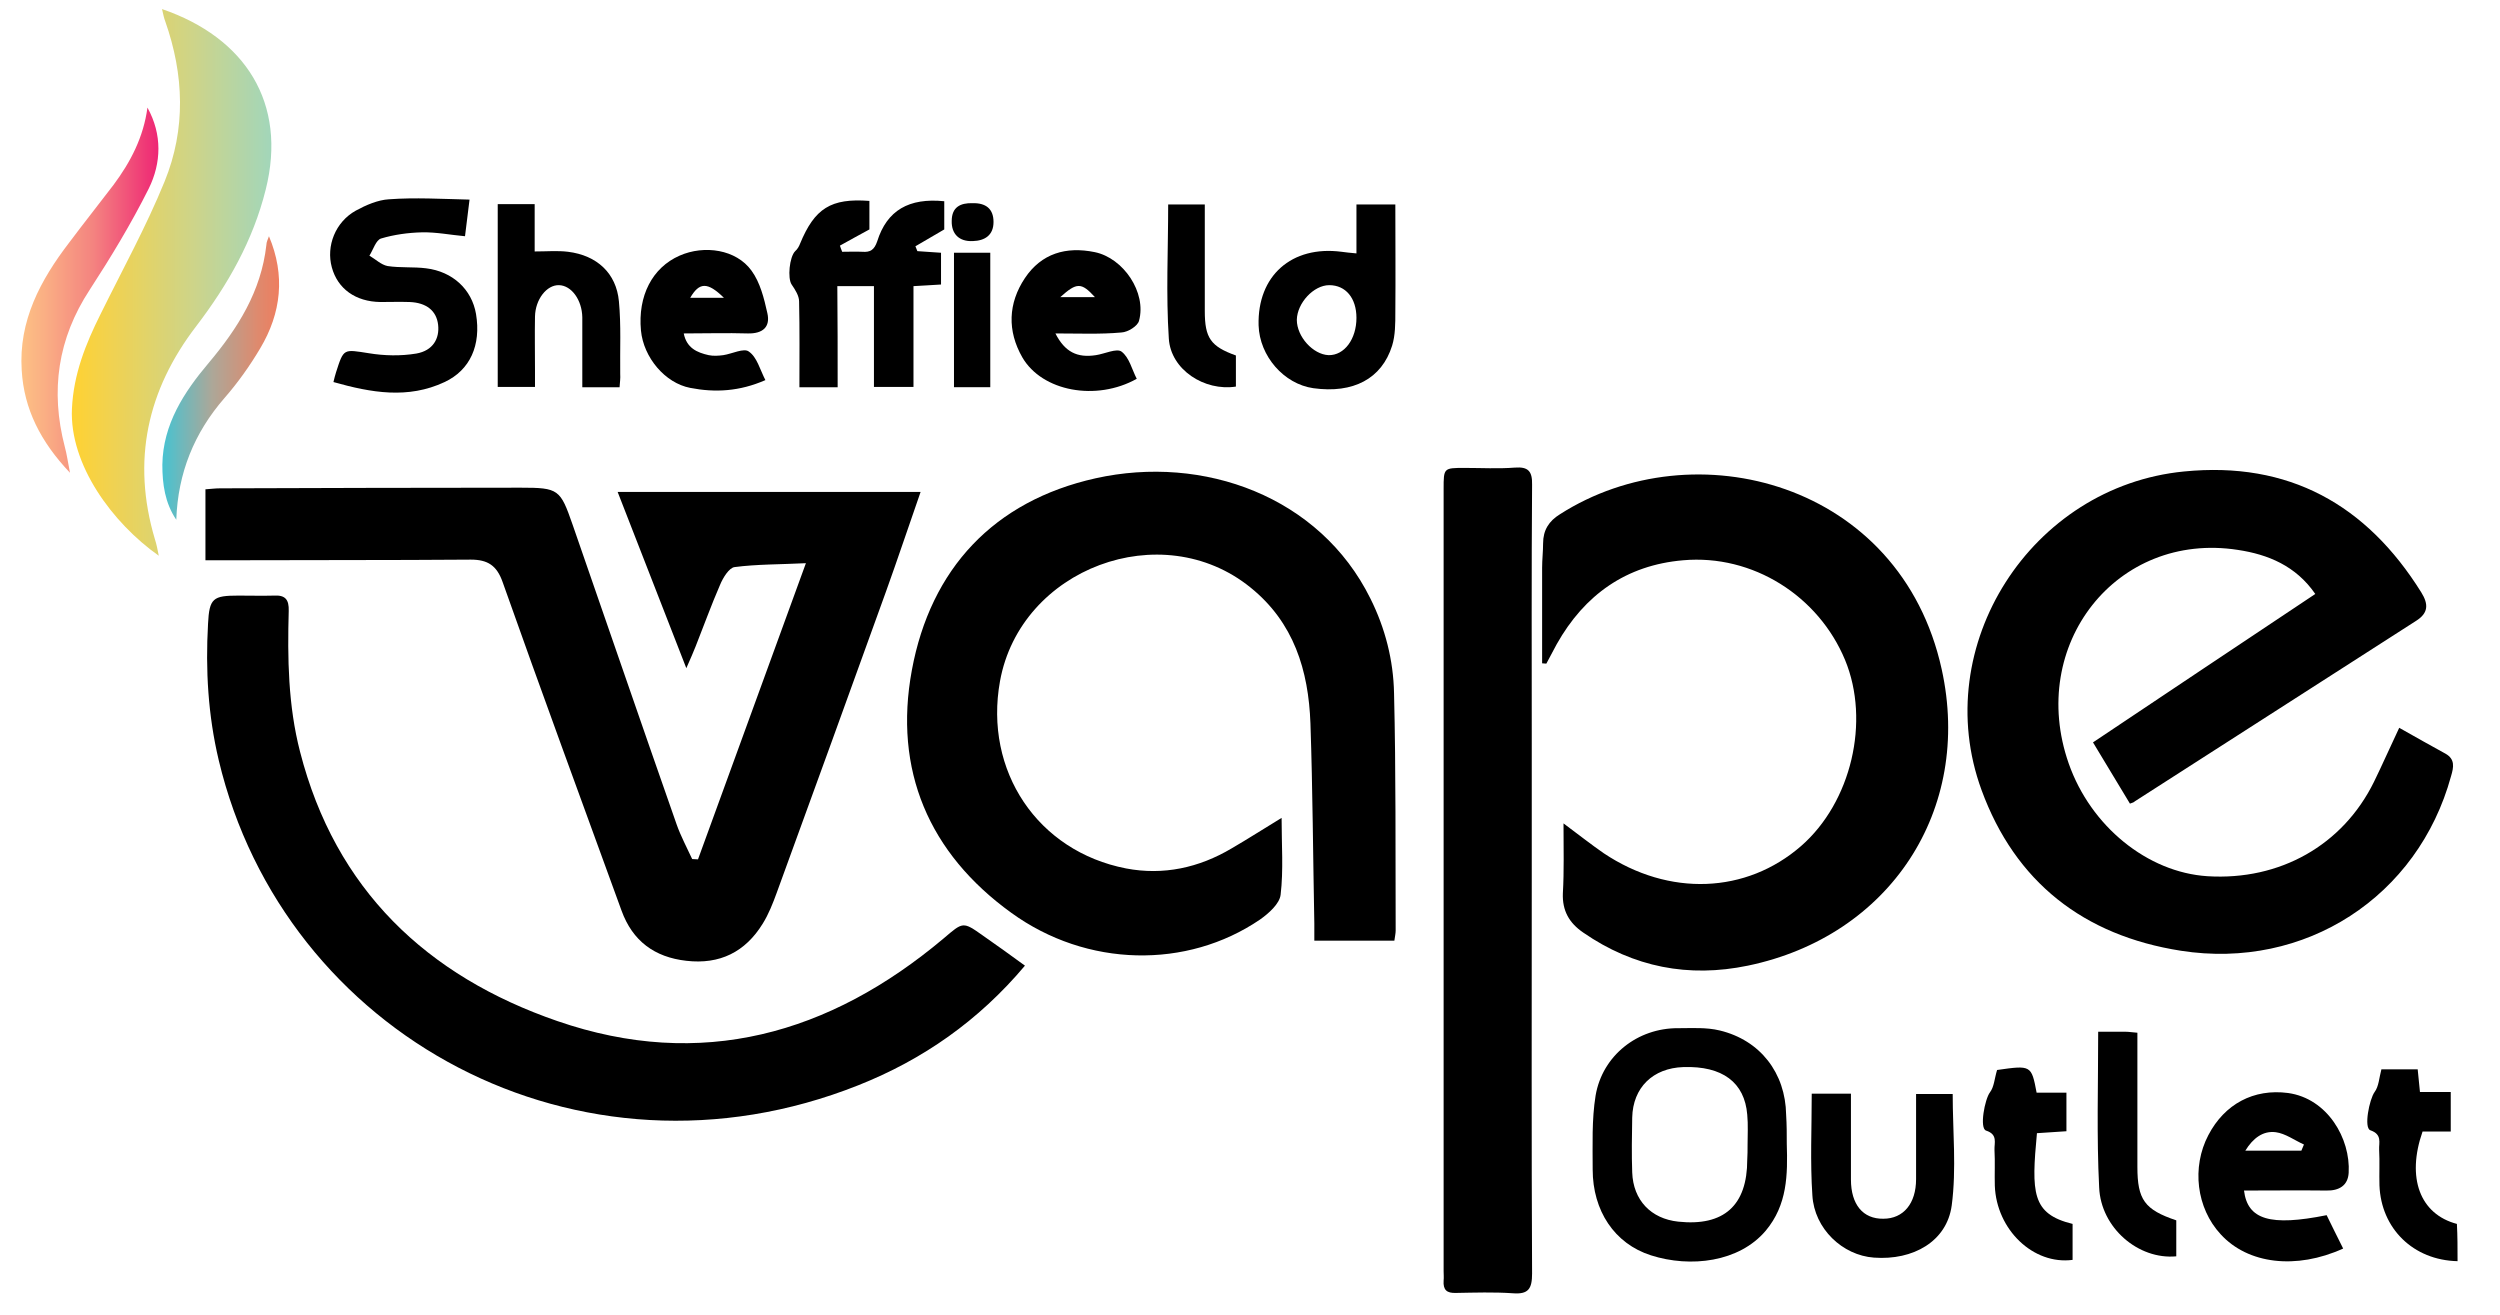 <?xml version="1.0" encoding="utf-8"?>
<!-- Generator: Adobe Illustrator 27.3.1, SVG Export Plug-In . SVG Version: 6.00 Build 0)  -->
<svg version="1.1" id="Layer_1" xmlns="http://www.w3.org/2000/svg" xmlns:xlink="http://www.w3.org/1999/xlink" x="0px" y="0px"
	 viewBox="0 0 771.5 405.9" style="enable-background:new 0 0 771.5 405.9;" xml:space="preserve">
<style type="text/css">
	.st0{fill:url(#SVGID_1_);}
	.st1{fill:url(#SVGID_00000155856667530822152710000010561754605632714675_);}
	.st2{fill:url(#SVGID_00000017516238348857693780000012130072321336997013_);}
</style>
<linearGradient id="SVGID_1_" gradientUnits="userSpaceOnUse" x1="22.164" y1="87.173" x2="83.746" y2="87.173">
	<stop  offset="0" style="stop-color:#FFD232"/>
	<stop  offset="0.202" style="stop-color:#F0D251"/>
	<stop  offset="0.625" style="stop-color:#CCD48B"/>
	<stop  offset="1" style="stop-color:#A2D6BA"/>
</linearGradient>
<path class="st0" d="M50,2.8c25.7,8.8,38.7,29,32,55.7c-3.9,15.7-11.7,29.4-21.4,42.1c-15.2,19.8-20,41.6-12.8,65.8
	c0.5,1.5,0.8,3.1,1.2,5.1c-14.3-10.1-27.6-28.1-26.8-45.4c0.5-10.6,4.2-19.9,8.8-29.1c6.7-13.6,14.1-27,19.8-41
	c6.6-16.2,6-32.9,0.2-49.4C50.6,5.6,50.4,4.5,50,2.8z"/>
<linearGradient id="SVGID_00000178177900925481877250000002302698700917141898_" gradientUnits="userSpaceOnUse" x1="6.482" y1="89.532" x2="48.842" y2="89.532">
	<stop  offset="0" style="stop-color:#FDC184"/>
	<stop  offset="0.17" style="stop-color:#FAAF84"/>
	<stop  offset="0.529" style="stop-color:#F48380"/>
	<stop  offset="1" style="stop-color:#EE2674"/>
</linearGradient>
<path style="fill:url(#SVGID_00000178177900925481877250000002302698700917141898_);" d="M45.5,33.2c4.6,8.3,4.3,17.1,0.4,25
	C40.5,69,34.2,79.4,27.7,89.4c-9.9,15.1-12.2,31.2-7.7,48.5c0.6,2.2,0.9,4.4,1.6,8c-9.1-9.6-14.2-19.7-14.9-31.6
	c-1-15.3,5.8-27.9,14.7-39.5C25.9,68.8,30.5,63,35,57.1C40.3,50,44.3,42.3,45.5,33.2z"/>
<linearGradient id="SVGID_00000160174759237332145640000004730736527615586186_" gradientUnits="userSpaceOnUse" x1="50.021" y1="116.64" x2="86.091" y2="116.64">
	<stop  offset="0" style="stop-color:#46C3D2"/>
	<stop  offset="0.431" style="stop-color:#ADA798"/>
	<stop  offset="0.817" style="stop-color:#DE8A6E"/>
	<stop  offset="1" style="stop-color:#EE7D5F"/>
</linearGradient>
<path style="fill:url(#SVGID_00000160174759237332145640000004730736527615586186_);" d="M83,72.9c5.1,12.1,3.8,23.7-2.7,34.6
	c-3.2,5.4-6.9,10.6-11,15.3c-9.4,10.8-14.4,23.2-14.9,37.6c-3.5-5.2-4.3-11-4.3-17c0.2-12.5,6.7-22.4,14.3-31.4
	c9-10.7,16.2-22.1,17.8-36.4C82.2,74.7,82.7,73.8,83,72.9z"/>
<path d="M63.4,172.9c0-7.7,0-14.6,0-21.9c1.6-0.1,3-0.3,4.5-0.3c30.9-0.1,61.9-0.2,92.8-0.2c11.7,0,12.2,0.5,16,11.4
	c10.7,30.8,21.3,61.7,32.1,92.5c1.3,3.7,3.2,7.2,4.8,10.7c0.6,0,1.2,0.1,1.8,0.1c10.9-30,21.8-59.9,33.3-91.4
	c-8,0.4-15.1,0.3-22,1.2c-1.7,0.2-3.6,3.3-4.5,5.5c-2.7,6.2-5,12.6-7.5,18.9c-0.7,1.8-1.5,3.6-2.9,6.8
	c-7.3-18.8-14.2-36.4-21.2-54.4c31.3,0,62,0,93.5,0c-3.7,10.6-7.1,20.8-10.7,30.8c-11.2,31-22.4,62-33.7,92.9
	c-1.2,3.3-2.5,6.6-4.3,9.5c-5.4,8.8-13.3,12.7-23.6,11.5c-9.8-1.1-16.6-6.1-20-15.5c-12.3-33.8-24.7-67.5-36.7-101.4
	c-1.8-5.1-4.6-6.9-9.8-6.9c-25.1,0.2-50.2,0.1-75.4,0.2C67.9,172.9,65.9,172.9,63.4,172.9z"/>
<path d="M657.3,248c-3.8-6.3-7.5-12.4-11.4-18.9c22.9-15.3,45.6-30.5,68.6-45.8c-6-8.7-14.6-12.2-23.9-13.6
	c-37.4-5.8-65,29.3-52.2,65.9c6.8,19.4,24.3,33.6,42.8,34.8c22.4,1.4,41.8-9.6,51.4-29.1c2.6-5.3,5-10.8,7.8-16.7
	c4.9,2.8,9.6,5.4,14.3,8c3,1.7,2.5,4.2,1.7,6.9c-10.2,37.3-45.1,59.9-83.4,53.9c-30-4.7-51.1-21.2-61.5-49.6
	c-16.3-44.5,15.3-93.7,62.5-98.3c32.3-3.2,56.3,10.2,73.2,37.3c2.3,3.7,2.2,6.4-1.6,8.8c-28.9,18.6-57.9,37.1-86.8,55.7
	C658.5,247.6,658.2,247.7,657.3,248z"/>
<path d="M430.3,290.3c-8.4,0-16.2,0-24.7,0c0-1.9,0-3.6,0-5.3c-0.4-20.6-0.5-41.2-1.2-61.8c-0.6-16.3-5.1-31.1-18.5-41.9
	c-27.4-22.2-71-5.9-77.3,28.9c-5,27.7,11.6,52.5,38.9,57.8c11.5,2.2,22.5-0.2,32.6-6.2c5-2.9,9.8-6,15.4-9.4
	c0,8.3,0.6,16.1-0.3,23.7c-0.3,2.8-3.7,5.8-6.4,7.7c-22.5,15.3-53.4,14.8-76.7-2.1c-25.5-18.4-36.4-44.1-30.7-74.9
	c5.8-31.3,25.3-52.2,56.7-59.2c33.3-7.4,69.2,5.6,84.8,37.1c4.6,9.2,7.1,19.1,7.3,29.2c0.6,24.4,0.4,48.8,0.5,73.3
	C430.7,288,430.5,288.9,430.3,290.3z"/>
<path d="M316.3,298c-14.3,17-31.5,29-51.4,36.9c-86.2,34.3-177.2-15.4-197.4-100.3c-3.3-13.9-4.1-27.9-3.3-42.1
	c0.4-7.9,1.5-8.7,9.4-8.7c3.7,0,7.3,0.1,11,0c3.5-0.2,4.6,1.3,4.5,4.7c-0.4,14.6-0.2,29.2,3.5,43.5c10.9,42.5,39.1,69.2,79.4,83.1
	c44.3,15.3,84,4.1,119.2-25.5c6-5.1,5.9-5.3,12.1-0.9C307.5,291.6,311.6,294.6,316.3,298z"/>
<path d="M482.5,254.1c4.7,3.5,8.5,6.5,12.4,9.2c20.2,13.5,44,12.5,60.9-2.2c15.5-13.5,21.4-38.5,13.6-57.4
	c-8.2-19.8-28.5-32.7-50-30.8c-17.5,1.5-30.4,10.6-39,25.9c-1.1,2-2.1,4-3.2,6c-0.4,0-0.9-0.1-1.3-0.1c0-9.8,0-19.7,0-29.5
	c0-2.5,0.3-5,0.3-7.5c0-4.1,1.8-6.9,5.2-9c41.4-26.5,105.1-9.9,117.8,47.8c9.6,43.5-16,82.4-59.8,91.5c-18.3,3.8-35.3,0.5-50.8-10.2
	c-4.4-3-6.5-6.8-6.3-12.1C482.7,268.7,482.5,261.9,482.5,254.1z"/>
<path d="M472.7,272.4c0,40.2-0.1,80.4,0.1,120.6c0,4.7-1.1,6.5-6,6.1c-5.8-0.4-11.6-0.2-17.5-0.1c-2.8,0.1-4-0.9-3.8-3.8
	c0.1-1,0-2,0-3c0-80.4,0-160.8,0-241.3c0-6.5,0-6.5,6.5-6.5c5.2,0,10.3,0.3,15.5-0.1c4.1-0.3,5.4,1.1,5.3,5.3
	c-0.2,26.6-0.1,53.2-0.1,79.8C472.7,243.9,472.7,258.1,472.7,272.4z"/>
<path d="M551.4,353c0.3,9.5,0.2,18.8-6.5,26.8c-8.2,9.7-23.2,11.5-35.4,7.6c-11.3-3.6-18-13.8-18-26.5c0-7.6-0.3-15.4,0.9-22.8
	c2.1-12.4,13-20.9,25.5-20.8c4.3,0,8.7-0.3,12.8,0.7c12.5,3,20.3,13.1,20.5,26C551.4,347.1,551.4,350,551.4,353z M539.3,353.4
	C539.3,353.4,539.3,353.4,539.3,353.4c0-3.1,0.2-6.3-0.1-9.4c-0.8-10-7.7-15.1-19.7-14.7c-9.4,0.3-15.6,6.3-15.8,15.6
	c-0.1,5.6-0.2,11.3,0,16.9c0.3,8.6,5.8,14.3,14.2,15.2c14.1,1.5,21.3-5,21.3-19.1C539.3,356.4,539.3,354.9,539.3,353.4z"/>
<path d="M258.5,119.5c-4.4,0-7.8,0-11.8,0c0-9,0.1-17.8-0.1-26.5c0-1.7-1.2-3.6-2.3-5.2c-1.3-1.9-0.7-8.5,1.1-10.3
	c0.7-0.6,1.2-1.5,1.5-2.3c4.5-10.9,9.5-14.1,21.4-13.2c0,3,0,6.1,0,8.8c-3,1.6-6,3.3-9.1,5c0.2,0.6,0.4,1.2,0.7,1.9
	c2.1,0,4.2-0.1,6.2,0c2.5,0.2,3.7-0.6,4.6-3.2c3-9.6,9.8-13.5,20.7-12.4c0,3,0,6.1,0,8.7c-3.1,1.8-6,3.5-8.9,5.2
	c0.2,0.5,0.4,1,0.6,1.5c2.4,0.2,4.8,0.3,7.3,0.5c0,3.4,0,6.4,0,9.8c-2.8,0.2-5.4,0.3-8.5,0.5c0,10.4,0,20.6,0,31.1
	c-4.3,0-8,0-12.2,0c0-10.3,0-20.5,0-31.1c-3.9,0-7.3,0-11.3,0C258.5,98.8,258.5,109,258.5,119.5z"/>
<path d="M723.1,385.3c-14.5,6.6-29.4,4.8-37.8-4.4c-7.5-8.1-9-20.7-3.8-30.6c5-9.6,14-14.4,24.6-13c12.2,1.7,19.3,14.1,18.7,24.6
	c-0.2,3.9-2.9,5.6-6.9,5.5c-8.4-0.1-16.9,0-25.4,0c1.1,9,8.1,11.1,25.5,7.6C719.6,378.2,721.2,381.6,723.1,385.3z M710.2,355.1
	c0.3-0.6,0.5-1.3,0.8-1.9c-2.9-1.3-5.7-3.4-8.7-3.8c-3.9-0.5-7,1.8-9.4,5.7C699.2,355.1,704.7,355.1,710.2,355.1z"/>
<path d="M144.9,61.6c-0.5,4.2-0.9,7.5-1.4,11.3c-4.5-0.4-8.9-1.3-13.3-1.2c-4.2,0.1-8.6,0.7-12.6,1.9c-1.6,0.5-2.4,3.4-3.6,5.3
	c1.9,1.1,3.6,2.8,5.6,3.2c3.9,0.6,8,0.2,11.9,0.7c8.2,1,14.1,6.5,15.4,14.1c1.6,9.6-1.8,17.3-9.7,21c-11.3,5.3-22.6,3.3-34.3,0
	c0.3-1.2,0.5-2.1,0.8-3c2.4-7.5,2.3-7.1,10.1-5.9c4.8,0.8,9.9,0.9,14.7,0.1c5.1-0.9,7.2-4.6,6.7-8.9c-0.5-4.3-3.6-6.8-8.8-7
	c-3-0.1-6,0-9,0c-7.7-0.1-13.2-4.1-15-10.7c-1.8-6.6,1.1-14,7.4-17.5c3.1-1.7,6.8-3.3,10.2-3.5C128.1,60.9,136.4,61.4,144.9,61.6z"
	/>
<path d="M418.6,78.2c0-5.1,0-9.9,0-15.1c4,0,7.7,0,12,0c0,11.1,0.1,22.2,0,33.3c0,3.4,0,7.1-1,10.3c-3.2,10.2-12,14.8-24.3,13.1
	c-9.1-1.3-16.6-9.9-16.9-19.4C388,85.1,398.6,75.7,414,77.7C415.3,77.9,416.6,78,418.6,78.2z M418.6,98.1c0-6.1-3.3-10.1-8.4-10.1
	c-4.8,0-9.9,5.5-10,10.7c0,5.2,5,10.7,9.8,10.9C414.9,109.7,418.6,104.6,418.6,98.1z"/>
<path d="M559.1,337.5c4,0,7.8,0,12.1,0c0,9,0,17.8,0,26.5c0,7.7,3.7,12.2,10,12.1c6.2,0,10.1-4.7,10.1-12.2c0-8.6,0-17.3,0-26.3
	c3.9,0,7.6,0,11.3,0c0,11.4,1.2,23.1-0.3,34.4c-1.5,11.1-11.9,17-24,16.1c-9.7-0.7-18.4-8.9-19-19.2
	C558.6,358.6,559.1,348.2,559.1,337.5z"/>
<path d="M191.2,119.5c-3.8,0-7.4,0-11.5,0c0-4.8,0-9.4,0-14.1c0-2.5,0-5,0-7.5c-0.1-5.3-3.3-9.8-7.2-9.9c-3.8-0.1-7.3,4.4-7.4,9.7
	c-0.1,5.5,0,11,0,16.5c0,1.6,0,3.3,0,5.2c-4,0-7.5,0-11.5,0c0-18.7,0-37.4,0-56.4c3.8,0,7.3,0,11.4,0c0,5,0,9.7,0,14.6
	c3.8,0,7.1-0.3,10.3,0.1c8.9,1.1,14.9,6.6,15.7,15.3c0.7,7.4,0.3,14.9,0.4,22.4C191.5,116.7,191.3,118,191.2,119.5z"/>
<path d="M236.2,117.3c-8,3.5-15.5,3.9-23.2,2.4c-7.8-1.5-14.4-9.4-15.2-17.7c-1-10.7,3.5-19.4,11.9-23.1c7.7-3.4,17.5-1.9,22.2,4.6
	c2.7,3.7,3.9,8.6,4.9,13.1c1,4.3-1.4,6.4-6,6.3c-6.5-0.2-13,0-19.8,0c0.9,4.5,4.1,5.9,7.7,6.7c1.4,0.3,3,0.2,4.5,0
	c2.7-0.4,6.4-2.3,7.9-1.1C233.6,110.2,234.5,114,236.2,117.3z M223.4,91.9c-5.1-5-7.6-4.8-10.4,0C216.2,91.9,219.4,91.9,223.4,91.9z
	"/>
<path d="M325.7,102.9c2.9,5.7,6.7,7.6,12.5,6.7c2.7-0.4,6.4-2.2,7.9-1.1c2.4,1.8,3.2,5.5,4.7,8.4c-12.5,7-29.2,3.9-35.3-6.6
	c-4.7-8.2-4.4-16.7,0.8-24.5c5.1-7.6,12.7-9.8,21.5-8c8.9,1.8,16.1,12.5,13.7,21.2c-0.4,1.6-3.4,3.5-5.4,3.6
	C339.6,103.2,332.9,102.9,325.7,102.9z M327.2,91.7c3.9,0,7.1,0,10.7,0C333.7,87.1,332.3,87.1,327.2,91.7z"/>
<path d="M616.3,330.2c10.5-1.5,10.6-1.5,12.2,7c2.9,0,5.8,0,9.2,0c0,4.1,0,7.8,0,11.9c-3.1,0.2-6.1,0.4-9.1,0.6
	c-1.7,18.3-1.7,24.9,11,28c0,3.7,0,7.4,0,11.1c-12.1,1.6-23.5-9.3-24-22.9c-0.1-3.7,0.1-7.3-0.1-11c-0.1-2.2,1.1-4.8-2.6-6
	c-2.1-0.7-0.4-9.7,1.2-11.8C615.4,335.4,615.5,332.8,616.3,330.2z"/>
<path d="M758.4,389.2c-13.7-0.3-23.6-10.1-24.1-23.4c-0.1-3.7,0.1-7.3-0.1-11c-0.1-2.2,1-4.7-2.7-6c-2.1-0.7-0.3-9.6,1.3-11.8
	c1.3-1.7,1.4-4.4,2.1-7c3.4,0,7.1,0,11.2,0c0.2,2.2,0.4,4.3,0.7,7c3,0,6.1,0,9.5,0c0,4.3,0,8,0,12.2c-3,0-5.9,0-8.7,0
	c-5,14.3-0.8,25.5,10.6,28.5C758.4,381.4,758.4,385.1,758.4,389.2z"/>
<path d="M647.5,318.4c3.3,0,5.9,0,8.6,0c1,0,1.9,0.2,3.5,0.3c0,7.1,0,14.1,0,21c0,6.8,0,13.6,0,20.4c0,10.1,2.2,13.2,12,16.5
	c0,3.6,0,7.4,0,11.1c-11.7,1.1-23.3-8.8-23.8-21.3C647,350.7,647.5,334.9,647.5,318.4z"/>
<path d="M381.4,109.7c0,3.4,0,6.5,0,9.6c-9.7,1.5-20.1-5.2-20.7-14.8c-0.9-13.7-0.2-27.4-0.2-41.4c3.6,0,7.1,0,11.3,0
	c0,11.1,0,22,0,32.9C371.8,104.3,373.6,106.9,381.4,109.7z"/>
<path d="M294.4,78c4,0,7.4,0,11.2,0c0,13.9,0,27.6,0,41.5c-3.7,0-7.3,0-11.2,0C294.4,105.7,294.4,92.1,294.4,78z"/>
<path d="M300.1,62.7c4.1-0.1,6.5,1.7,6.5,5.8c0,4.1-2.7,5.8-6.4,5.9c-4.2,0.2-6.6-2.2-6.5-6.2C293.7,63.9,296.4,62.6,300.1,62.7z"/>
</svg>
